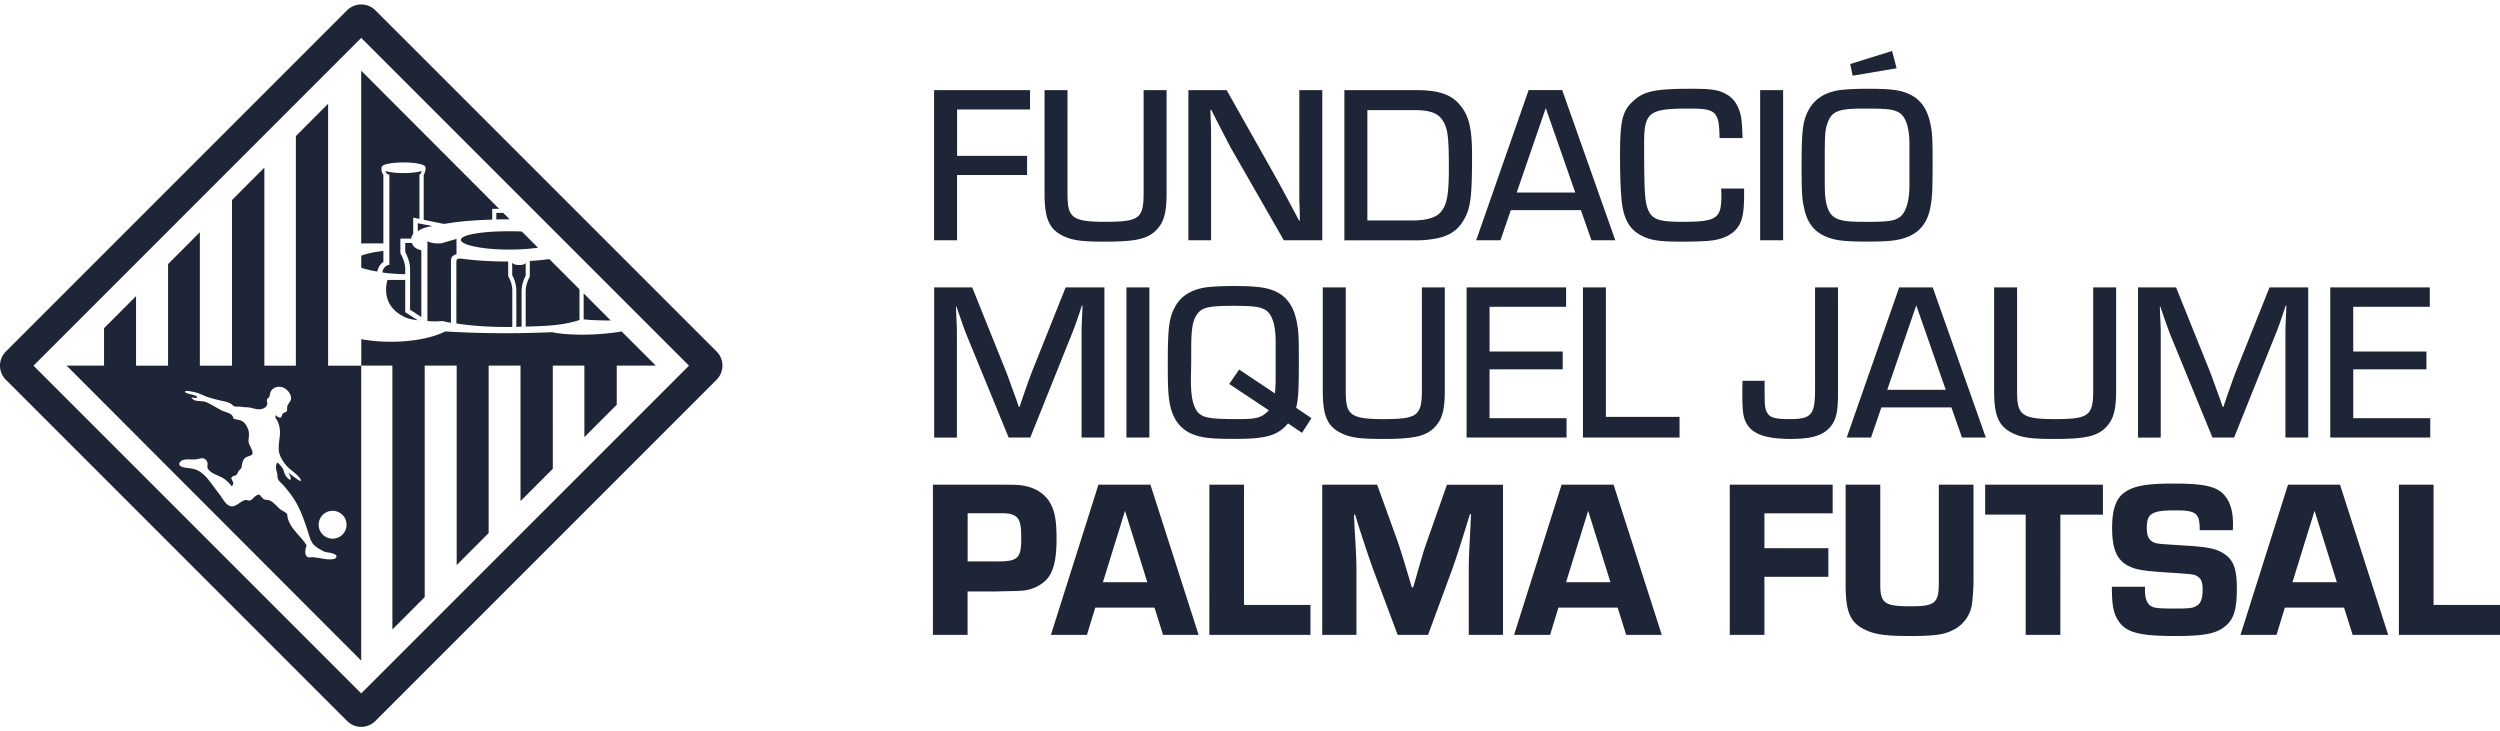 <svg width="294" height="86" fill="none" xmlns="http://www.w3.org/2000/svg"><path d="M84.274 41.339 44.138 1.207a2.354 2.354 0 0 0-3.318 0L.688 41.339A2.336 2.336 0 0 0 0 42.999c0 .625.245 1.216.688 1.659L40.82 84.79a2.344 2.344 0 0 0 3.319 0L84.27 44.658a2.336 2.336 0 0 0 .688-1.66 2.324 2.324 0 0 0-.684-1.66zM42.479 81.543 3.938 43.002 42.479 4.457l38.545 38.545-38.545 38.541z" fill="#1E2536"/><path d="M54.2 28.208c0 .066.034.135.1.204.535.543 2.89.94 5.604.94 1.213 0 2.371-.08 3.36-.224l-1.898-1.902a33.9 33.9 0 0 0-1.459-.031c-3.309 0-5.708.425-5.708 1.013zM69.94 37.65l.276.01.402.014c.435.01.826.014 1.2.014L68.636 34.5v3.056l.273.028c0 .004.411.038 1.03.066zM61.338 38.417v-4.183c0-.795.312-1.483.446-1.739l.038-.072v-1.49l-.003.003-.017.017a.108.108 0 0 1-.032.024c-.003.007-.01.01-.013.014-.018.01-.032.024-.049.035a.184.184 0 0 1-.045.024c-.003.003-.01.003-.017.01-.007.004-.014.007-.024.01l-.017.008c-.01.003-.021.01-.032.01l-.048.017a.076.076 0 0 1-.028.01c-.007.004-.017.004-.027.008l-.021.003c-.014.003-.017.003-.024.007-.028.007-.042.007-.059.01l-.055.01c-.07.011-.146.015-.239.015h-.059c-.1-.004-.19-.01-.27-.025-.273-.045-.425-.148-.508-.242v1.46c.063.106.484.864.484 1.77v4.307l.62-.02zM60.246 38.445v-4.318c0-.82-.419-1.525-.422-1.532a.432.432 0 0 1-.062-.224v-1.622h-.25a40.34 40.34 0 0 1-5.337-.339c-.18-.02-.315.01-.405.09-.096.087-.1.2-.1.2V38.038c1.798.277 3.762.415 5.846.415.242.003.484-.003.73-.007zM62.306 30.694v1.739c0 .08-.02.155-.058.221-.045.08-.426.774-.426 1.58v4.173c2.216-.052 3.776-.142 5.141-.453.152-.035.301-.072.446-.107.239-.059.48-.131.74-.211v-3.613l-3.547-3.55c-.844.107-1.514.172-2.3.217.004 0 .004.004.004.004zM58.368 25.805c.62-.01 1.09-.01 1.57-.01l-.76-.764h-.81v.774zM42.638 31.537c.052.018.107.035.163.052l.038.01c.01.004.024.008.038.011l.017.007c.07.02.145.041.218.059l.017.003a.52.52 0 0 0 .08.017l.024.004c.373.093.653.159 1.134.235.045-.187.235-.857.722-1.12v-1.317l-.048.006c-.09.01-.18.025-.266.038l-.166.025-.177.027-.117.021a1.022 1.022 0 0 1-.11.017l-.032.004c-.138.024-.27.052-.4.076l-.036.007c-.117.024-.231.052-.338.076l-.121.031c-.076.02-.152.038-.225.059l-.128.034a3.126 3.126 0 0 0-.194.06l-.114.037a1.53 1.53 0 0 0-.134.049v1.414l.117.041c.01.007.024.014.038.017z" fill="#1E2536"/><path d="M45.086 28.623v-8.087c-.329-.349-.204-.86-.2-.885 0-.352 1.323-.55 2.572-.55 1.24 0 2.558.194 2.572.557.014.055.086.425-.204.896v5.293l2.375.487c1.545-.276 3.509-.453 5.684-.511v-1.27h.809L42.478 8.316v20.322c.456-.021.864-.014 1.272-.018.477-.003.927-.003 1.335.004z" fill="#1E2536"/><path d="M49.13 26.255v.937c.46-.329.92-.467 1.719-.602l-1.718-.335zM47.665 37.325c.325.148.82.263 1.473.339l-1.483-.948V32.92h-2.082a3.896 3.896 0 0 0-.135 1.646c.163 1.224.913 2.15 2.227 2.759z" fill="#1E2536"/><path d="M49.553 29.425c-.834-.149-1.058-.653-1.117-.857h-.778v1.092c.142.253.567 1.09.567 1.964v4.802l1.324.854v-7.855h.004z" fill="#1E2536"/><path d="M45.753 31.143a.996.996 0 0 0-.781.896c.173.034.913.159 2.683.21v-.629c0-.87-.526-1.756-.533-1.766l-.038-.063v-1.728h1.28a.917.917 0 0 1 .23-.543v-1.93l.734.15v-5.197l.1-.072s.142-.135.142-.357c-.1.032-.211.06-.342.087a9.314 9.314 0 0 1-1.767.152c-.664 0-1.293-.052-1.77-.152a3.864 3.864 0 0 1-.346-.087c.024.118.114.388.401.412l.045.003-.003 10.607-.035.007zM52.004 37.757l.038-.003.007.003.17.038c.262.059.514.114.815.166v-7.26c0-.118.014-.401.16-.536a.825.825 0 0 1 .49-.256v-1.812l-1.794.519h-.031l-.135.007c-.018 0-.035 0-.052.003h-.138c-.07 0-.139-.003-.211-.007a2.95 2.95 0 0 1-.76-.128 1.366 1.366 0 0 1-.298-.134v9.397a9.57 9.57 0 0 0 1.739.003zM38.586 43.002V12.204l-3.792 3.8v26.998h-3.706V19.71l-3.803 3.813v19.479h-3.783V27.309l-3.737 3.744v11.949H16v-8.18l-3.765 3.772v4.404h-4.4l34.644 34.69V43.003h-3.893zm-.325 22.742c-.508-.073-1.013-.183-1.528-.218-.114-.007-.415.052-.515.003-.474-.224-.311-1.023-.159-1.393-.705-1.14-1.908-1.926-2.237-3.274-.02-.086-.02-.346-.076-.422-.135-.193-.591-.4-.778-.546-.363-.28-.843-.892-1.272-1.044-.367-.132-.515.041-.847-.3-.308-.319-.29-.523-.73-.26-.235.138-.421.439-.667.543-.238.1-.352-.063-.56-.035-.487.066-.923.612-1.42.73-.775.18-1.207-.803-1.612-1.328-.511-.66-.989-1.355-1.524-1.995a4.04 4.04 0 0 0-.626-.588c-.685-.532-1.138-.497-1.947-.622-.377-.059-.847-.232-.626-.605.319-.543 1.342-.311 1.836-.36.515-.048.975-.36 1.328.166.277.412-.09.644.218 1.024.439.543 1.116.657 1.683.992.408.242.764.598 1.055.971.252-.328.204-.342.069-.656-.07-.163-.19-.242-.055-.426.103-.141.37-.128.504-.238.177-.145.204-.39.364-.564.297-.321.238-.186.314-.653.045-.27.131-.54.318-.747.235-.266.847-.256.913-.529.107-.425-.463-1.05-.457-1.51.01-.464.139-.879-.055-1.384-.135-.352-.339-.726-.664-.93-.2-.128-.45-.162-.677-.214-.488-.117-.301-.08-.502-.429-.2-.345-.971-.466-1.365-.684-.142-.08-.284-.166-.425-.246-.419-.231-.847-.49-1.287-.68-.463-.198-1.158-.028-1.545-.33-.532-.414.235-.086.387-.169.322-.176-.377-.349-.487-.38-.118-.035-.979-.197-.833-.387.114-.149 1.013.072 1.13.097.533.11 1.003.397 1.515.567.504.166 1.023.297 1.541.418.44.104.854.152 1.235.401.11.073.242.242.366.28.194.059.553.004.771.042.453.082.85.034 1.296.152.436.114.855.245 1.307.062.284-.114.474-.297.498-.56.018-.17-.104-.35-.03-.519.065-.152.213-.183.265-.3.114-.267.063-.53.277-.785.342-.405.95-.505 1.417-.277.401.197.75.584.847 1.023.107.495-.214.654-.397 1.058-.09.197.01.547-.11.702-.084.104-.28.1-.378.194-.304.283-.093.684-.615.466-.197-.083-.228-.4-.311-.044-.038.166.207.435.27.584.124.287.197.58.235.888.127 1-.35 2.06.006 3.019.225.608.72 1.3 1.228 1.7.218.173 1.4 1.076 1.217 1.363-.063.1-1.238-.83-1.438-.944.051.114.387.646.252.764-.18.155-.57-.436-.626-.532-.156-.267-.148-.522-.311-.778-.152-.246-.387-.46-.574-.681-.342.297-.162.888-.076 1.255.07.286.017.49.117.708.118.263.457.515.647.737.342.394.667.798.971 1.224.875 1.217 1.352 2.572 1.83 3.996.172.515.29 1.079.58 1.542.263.422.937.792 1.387 1.01.28.138 1.562.159 1.448.64-.09.376-1.027.286-1.3.245zm.854-2.396a1.638 1.638 0 1 1 0-3.278 1.638 1.638 0 1 1 0 3.278zM73.1 38.977c-2.303.412-4.67.377-4.67.377a23.213 23.213 0 0 1-2.245-.1c-.3-.031-.58-.066-.826-.107a6.244 6.244 0 0 1-.408-.08c-.152.007-.308.014-.463.018l-.228.007c-.38.013-.768.027-1.159.038-1.22.038-2.433.055-3.609.055-2.437 0-4.836-.07-7.132-.208-1.207.609-2.956 1.024-4.923 1.162-.024 0-.045.004-.066.004a20.664 20.664 0 0 1-1.888.041 19.156 19.156 0 0 1-2.997-.294v3.108h3.658v31.033l3.803-3.81V42.998h3.758v23.458l3.758-3.765V42.998h3.75v15.935l3.797-3.803V42.998h3.713v8.412l3.806-3.813v-4.599h4.592l-4.021-4.02zM112.55 18.327h8.235v2.25h-8.235v7.68h-2.7v-17.66h11.281v2.278h-8.577v5.452h-.004zM137.19 10.597v12.048c0 2.144-.238 3.178-.899 4.052-1.058 1.352-2.409 1.722-6.354 1.722-2.489 0-3.575-.131-4.529-.505-1.96-.795-2.569-2.012-2.569-5.162V10.597h2.7v12.152c0 1.217.107 1.88.346 2.278.449.796 1.455 1.058 3.997 1.058 4.103 0 4.608-.37 4.608-3.416V10.598h2.7zM155.507 28.256h-4.529l-6.196-10.804c-.318-.584-.636-1.217-1.773-3.415l-.557-1.114h-.107l.028.9.027.926c.024.052.024.978.024 1.853v11.651h-2.672V10.597h4.501l5.48 9.718c.608 1.086.927 1.666 2.302 4.235l.74 1.404h.08v-.899l-.028-.899c-.027-.131-.027-1.006-.027-1.825V10.597h2.7v17.66h.007zM158.099 10.597h8.422c2.489 0 3.973.45 4.979 1.535 1.217 1.296 1.614 2.835 1.614 6.143 0 4.609-.159 6.064-.823 7.309-.66 1.324-1.642 2.064-3.149 2.41-.743.159-1.642.266-2.303.266h-8.74V10.597zm7.945 15.33c1.774 0 2.915-.346 3.468-1.086.688-.9.874-2.04.874-5.27 0-3.626-.159-4.632-.819-5.534-.557-.768-1.483-1.086-3.229-1.086h-5.535v12.975h5.241zM177.674 24.71l-1.217 3.546h-2.859l6.171-17.66h3.945l6.247 17.66h-2.807l-1.245-3.547h-8.235zm4.108-11.998-3.416 9.93h6.883l-3.467-9.93zM205.108 22.168v.609c0 2.489-.239 3.443-1.034 4.29-.505.557-1.456 1.006-2.462 1.165-.636.132-2.064.187-3.841.187-2.648 0-3.678-.16-4.74-.716-1.483-.767-2.171-2.064-2.357-4.473-.108-1.058-.159-3.126-.159-4.872 0-4.131.262-5.269 1.483-6.41 1.272-1.216 2.568-1.51 6.883-1.51 2.434 0 3.284.131 4.211.688.978.556 1.587 1.694 1.722 3.125.052.557.079.875.107 1.984h-2.7c-.052-3.15-.398-3.467-3.603-3.467-4.74 0-5.269.425-5.269 4.131 0 5.587.08 6.804.45 7.73.477 1.166 1.269 1.456 4.024 1.456 4.052 0 4.609-.37 4.609-3.07 0-.238 0-.45-.028-.847h2.704zM209.695 28.256h-2.7v-17.66h2.7v17.66zM224.416 11.018c1.535.664 2.382 1.96 2.7 4.104.132.795.159 1.615.159 3.973 0 3.547-.052 4.263-.318 5.559-.345 1.535-1.192 2.596-2.489 3.15-1.137.477-2.223.608-4.767.608-2.915 0-3.921-.131-5.083-.636-1.268-.557-2.064-1.59-2.409-3.098-.291-1.245-.343-1.933-.343-5.241 0-4.263.159-5.4.955-6.725.636-1.057 1.721-1.773 3.204-2.063.637-.132 2.092-.211 3.655-.211 2.589 0 3.702.131 4.736.58zm.132 8.37v-2.461c0-1.933-.426-3.205-1.217-3.682-.661-.398-1.404-.477-4.052-.477-3.098 0-3.865.29-4.37 1.721-.291.875-.318 1.193-.318 4.951 0 3.285 0 3.285.131 4.184.187 1.137.609 1.825 1.376 2.119.66.266 1.376.346 3.495.346 2.41 0 3.205-.107 3.814-.557.715-.505 1.141-1.853 1.141-3.678v-2.465zm-1.508-11.36-5.165.875-.29-1.376 4.926-1.535.529 2.036zM129.868 51.458h-2.676V39.676c0-1.113 0-1.245.079-2.808l.028-.926h-.08l-.262.82c-.529 1.562-.688 1.984-.899 2.489l-4.899 12.207h-2.541l-4.951-12.073c-.238-.608-.37-.978-.899-2.489l-.29-.847h-.052l.024.899c.08 1.483.08 1.75.08 2.728v11.782h-2.673v-17.66h4.474l3.92 9.743c.346.875.477 1.297 1.193 3.23l.37 1.085h.08l.369-1.086c.661-1.905.847-2.41 1.166-3.229l3.892-9.742h4.557v17.66h-.01zM135.168 51.458h-2.701v-17.66h2.701v17.66zM153.114 50.902l-1.642-1.114c-1.193 1.432-2.569 1.826-6.195 1.826-3.019 0-4.052-.132-5.217-.636-1.325-.609-2.144-1.75-2.49-3.468-.186-1.113-.238-1.88-.238-4.66 0-4.53.159-5.587.954-6.94.609-1.057 1.722-1.773 3.205-2.063.664-.132 2.012-.211 3.627-.211 2.568 0 3.761.159 4.767.58 1.535.665 2.382 1.961 2.7 4.132.132.768.159 1.587.159 3.997 0 3.602-.052 4.501-.318 5.614l1.801 1.217-1.113 1.726zm-7.388-7.44 4.211 2.807c.024-.37.052-.581.052-.927.027-.186.027-.636.027-1.352v-3.865c0-1.932-.421-3.205-1.216-3.682-.637-.37-1.404-.477-3.707-.477-2.755 0-3.574.16-4.131.768-.688.767-.875 1.721-.875 4.45v1.455l-.027 1.431c-.052 2.41.186 3.682.819 4.422.584.636 1.431.795 4.633.795 2.33 0 2.859-.159 3.706-1.034l-4.661-3.097 1.169-1.694zM169.909 33.798v12.05c0 2.143-.238 3.176-.898 4.051-1.058 1.352-2.41 1.722-6.355 1.722-2.489 0-3.575-.132-4.529-.505-1.96-.795-2.569-2.012-2.569-5.162V33.798h2.701v12.153c0 1.217.107 1.88.345 2.278.45.795 1.456 1.058 4 1.058 4.104 0 4.609-.37 4.609-3.416V33.798h2.696zM175.171 41.342h8.605v2.092h-8.605v5.746h9.055v2.278h-11.755v-17.66h11.703v2.279h-9.003v5.265zM188.858 49.02h8.657v2.438h-11.36v-17.66h2.7v15.223h.003zM216.153 46.138c0 2.119-.183 3.045-.715 3.813-.875 1.217-2.199 1.666-4.847 1.666-3.126 0-4.713-.636-5.349-2.119-.266-.636-.345-1.376-.345-3.23 0-.504 0-.846.027-1.482h2.593v.608c0 2.49.028 2.752.398 3.285.318.449 1.006.608 2.517.608 2.596 0 3.018-.477 3.018-3.523V33.798h2.7v12.34h.003zM221.249 47.911l-1.217 3.547h-2.859l6.171-17.66h3.945l6.247 17.66h-2.807l-1.244-3.547h-8.236zm4.104-11.997-3.416 9.93h6.884l-3.468-9.93zM248.859 33.798v12.05c0 2.143-.239 3.176-.899 4.051-1.058 1.352-2.41 1.722-6.354 1.722-2.49 0-3.575-.132-4.529-.505-1.961-.795-2.569-2.012-2.569-5.162V33.798h2.7v12.153c0 1.217.107 1.88.346 2.278.449.795 1.455 1.058 4 1.058 4.103 0 4.608-.37 4.608-3.416V33.798h2.697zM271.438 51.458h-2.672V39.676c0-1.113 0-1.245.079-2.808l.028-.926h-.08l-.266.82c-.529 1.562-.688 1.984-.899 2.489l-4.899 12.207h-2.541l-4.951-12.073c-.238-.608-.369-.978-.898-2.489l-.291-.847h-.052l.028.899c.079 1.483.079 1.75.079 2.728v11.782h-2.672v-17.66h4.474l3.92 9.743c.346.875.477 1.297 1.193 3.23l.37 1.085h.079l.37-1.086c.661-1.905.847-2.41 1.165-3.229l3.893-9.742h4.553v17.66h-.01zM276.745 41.342h8.605v2.092h-8.605v5.746h9.054v2.278h-11.758v-17.66h11.703v2.279h-9.003v5.265h.004zM109.715 57h7.015c2.278 0 2.278 0 2.859.028 1.694.08 3.07.795 3.814 1.96.636 1.034.847 2.171.847 4.422 0 2.672-.45 4.183-1.483 5.03a4.562 4.562 0 0 1-2.808 1.034c-.159.028-.715.028-2.807.08h-3.364v5.11h-4.076V57h.003zm7.468 9.027c2.541 0 2.915-.346 2.915-2.755 0-1.801-.211-2.41-.979-2.728-.422-.16-.608-.187-1.749-.187h-3.575v5.667h3.388v.003zM128.806 71.455l-.982 3.205h-4.235L129.176 57h6.116l5.666 17.66h-4.183l-1.006-3.205h-6.963zm3.496-11.385-2.597 8.395h5.217l-2.62-8.395zM146.3 71.137h7.81v3.523h-11.89V57h4.076v14.137h.004zM176.751 74.66h-4.024v-7.416c0-1.431.028-2.04.187-5.082l.079-1.694h-.131l-.505 1.642c-.899 2.887-1.165 3.682-1.587 4.871l-2.831 7.679h-3.575l-2.859-7.65c-.477-1.325-.688-1.934-1.642-4.872l-.505-1.615h-.131l.079 1.667c.183 3.018.211 3.813.211 5.058v7.415h-4.024V57h6.461l2.382 6.593c.398 1.165.661 1.985 1.694 5.48h.159l.398-1.376c.688-2.41.875-3.046 1.245-4.076l2.33-6.62h6.593V74.66h-.004zM183.272 71.455l-.982 3.205h-4.235L183.642 57h6.115l5.667 17.66h-4.183l-1.007-3.205h-6.962zm3.495-11.385-2.596 8.395h5.216l-2.62-8.395zM207.496 64.465h7.52v3.364h-7.52v6.831h-4.076V57h12.101v3.364h-8.025v4.1zM232.084 57v11.44c0 .478-.079 1.853-.159 2.41a4 4 0 0 1-2.119 3.177c-1.137.609-2.223.768-5.189.768-2.728 0-4.025-.16-5.11-.66-1.905-.82-2.462-2.092-2.462-5.4V57h4.076v11.73c0 2.224.505 2.57 3.575 2.57 2.859 0 3.309-.37 3.309-2.756V57h4.079zM242.297 74.66h-4.076V60.52h-4.768V57h13.85v3.523h-5.006V74.66zM258.688 62.349c0-2.012-.398-2.33-2.887-2.33-2.752 0-3.336.37-3.336 2.064 0 1.085.318 1.59 1.113 1.8.37.08.37.08 3.229.267 2.835.159 3.813.37 4.712.954 1.138.74 1.535 1.774 1.535 4.104 0 2.278-.318 3.468-1.165 4.263-1.113 1.033-2.517 1.324-6.064 1.324-4.314 0-5.849-.425-6.724-1.826-.557-.847-.743-1.773-.743-3.972h3.892v.318c0 .954.159 1.483.557 1.853.425.346.795.398 3.205.398 1.614 0 2.012-.08 2.461-.425.37-.29.557-.848.557-1.774 0-.768-.131-1.245-.477-1.483-.422-.346-.422-.346-3.627-.557-2.886-.186-3.706-.318-4.608-.767-1.376-.688-1.933-1.985-1.933-4.502 0-2.12.45-3.416 1.432-4.131 1.137-.795 2.568-1.058 5.849-1.058 3.603 0 5.058.346 5.957 1.404.66.795.978 1.853.978 3.363 0 .108 0 .426-.027.716h-3.886v-.003zM268.7 71.455l-.982 3.205h-4.235L269.07 57h6.116l5.666 17.66h-4.183l-1.006-3.205H268.7zm3.492-11.385-2.597 8.395h5.217l-2.62-8.395zM286.19 71.137H294v3.523h-11.889V57h4.076v14.137h.003z" fill="#1E2536"/></svg>